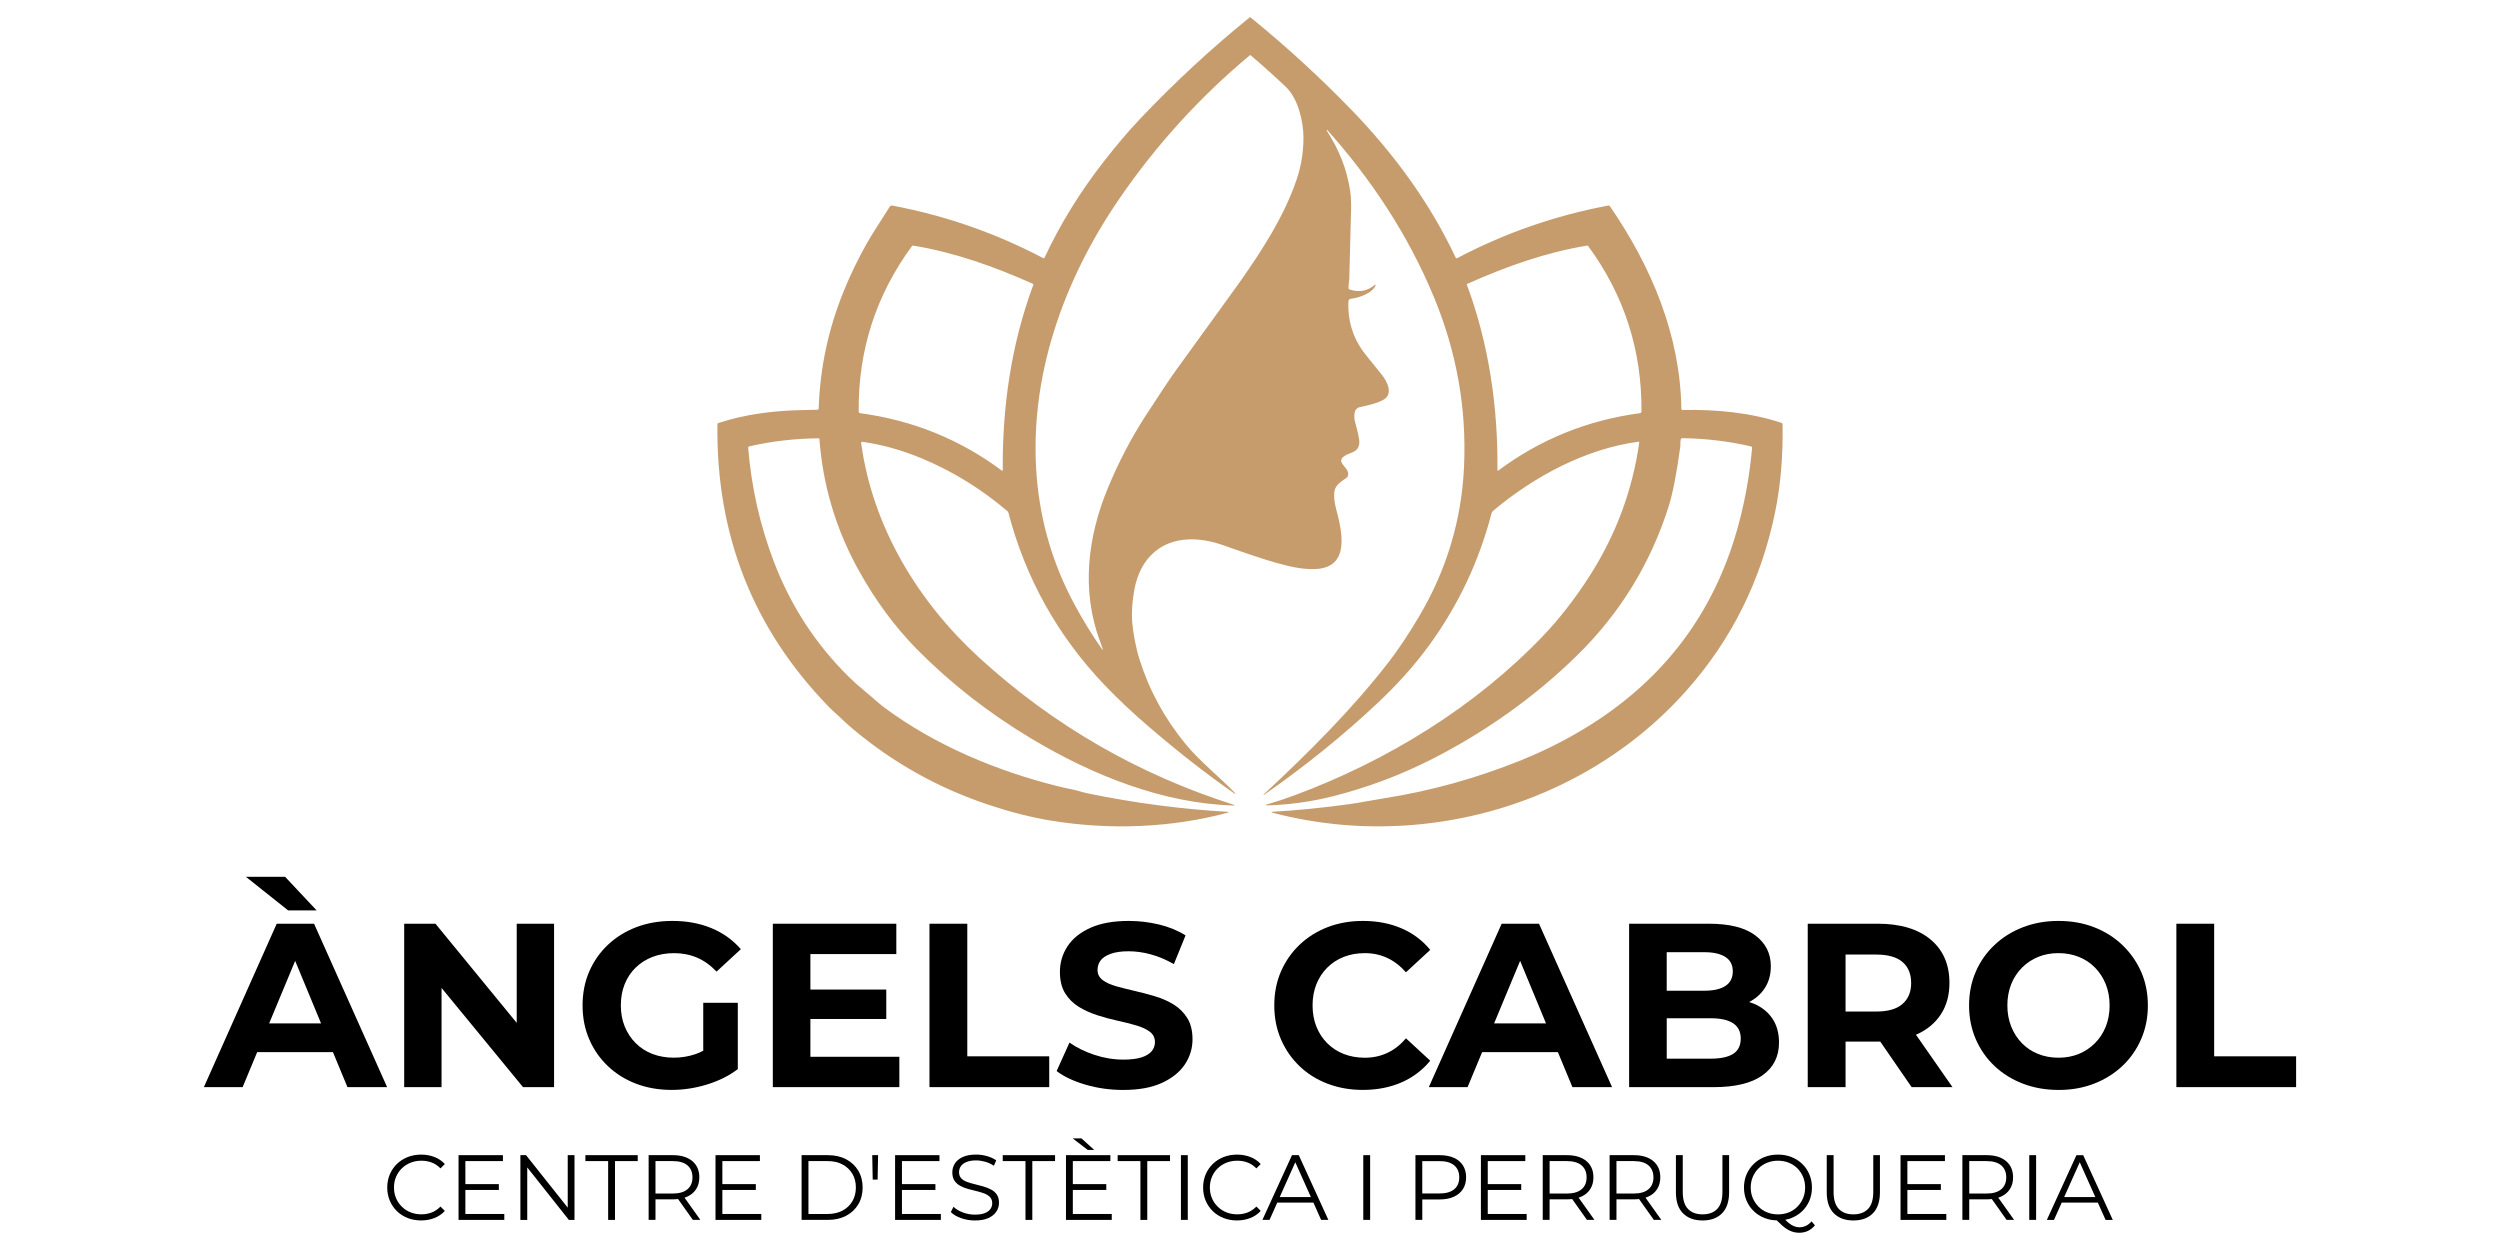 <svg xmlns="http://www.w3.org/2000/svg" id="Capa_1" viewBox="0 0 1080 540"><defs><style>      .cls-1 {        fill: #c69c6d;      }    </style></defs><path class="cls-1" d="M546.01,343.39s-.11.02-.15-.02h0s-.04-.11,0-.14c0,0,0,0,0,0,19.32-17.93,38.29-36.85,54.05-57.22,4.06-5.24,8.39-11.72,12.98-19.44,12.01-20.18,18.54-41.88,19.58-65.09,1.13-25.13-3.23-49.56-13.08-73.28-11.09-26.73-26.94-50.68-45.99-72.01-.05-.06-.15-.07-.21-.02h-.01c-.07.06-.09.16-.04.24,5.28,8.18,8.72,16.55,10.16,26.26.4,2.66.48,6.41.27,11.25-.09,2.01-.31,10.79-.67,26.34-.01.84-.36,2.83-.33,4.19,0,.28.18.53.45.62,4.18,1.35,7.84.65,10.97-2.08.08-.06.19-.05.25.03.03.04.05.1.03.15-1.12,3.44-7.46,5.6-10.65,5.88-.61.06-1.08.55-1.1,1.16-.37,8.64,2.11,16.32,7.45,23.03,2.77,3.48,5.05,6.32,6.84,8.5,2.53,3.08,5.34,8.68.59,11.11-3.46,1.76-6.82,2.31-10.03,3.05-1.05.24-1.87,1.06-2.1,2.11-.33,1.44-.28,2.91.15,4.41.95,3.34,1.54,5.93,1.76,7.77.32,2.69-.79,4.49-3.33,5.4-10.24,3.67.66,6.16-1.78,10.44-.09.15-.21.28-.35.39-1.89,1.39-4.9,2.9-5.28,6.02-.25,1.97,0,4.5.63,6.88,2.53,9.62,6.79,25.94-8.99,26.53-5.92.22-11.72-1.32-17.03-2.78-4.21-1.16-11.8-3.68-22.78-7.57-9.84-3.48-21.48-4.08-29.76,3.15-4.48,3.91-7.26,9.51-8.45,15.99-.96,5.24-1.28,9.99-.94,14.26.33,4.21,1.51,10.73,3.09,15.78,4.18,13.41,10.85,25.67,19.99,36.79,6.28,7.65,15.43,14.85,21.48,21.31.01.01.01.03,0,.05-.05.06-.1.09-.16.1-.04,0-.09,0-.13-.04-11.86-8.24-24.13-17.8-36.8-28.68-7.32-6.27-13.78-12.35-19.38-18.22-20.29-21.26-34.15-46.09-41.59-74.51-.06-.24-.2-.46-.39-.62-11.27-9.6-23.55-17.18-36.83-22.74-8.67-3.63-17.28-6.04-25.85-7.25-.26-.04-.5.15-.53.41,0,.04,0,.08,0,.13,4.87,36,24.42,68.39,50.97,92.69,31.93,29.22,68.67,50.44,110.23,63.65.07.01.11.07.1.14-.01.07-.07.11-.14.1-30.51-.76-61.18-13.08-87.27-28.68-18.68-11.17-35.26-24.09-49.75-38.77-9.48-9.61-17.86-20.93-25.11-33.97-9.88-17.75-15.58-36.75-17.07-56.98-.01-.13-.12-.23-.25-.23-10.24.08-20.27,1.24-30.1,3.48-.26.06-.44.31-.42.58,1.37,17.01,5.08,33.44,11.12,49.28,7.23,18.94,17.96,35.46,32.19,49.55,2.05,2.04,4.24,4.01,6.58,5.91,3.12,2.55,6.06,5.37,9.05,7.59,21.9,16.26,48.56,27.36,74.93,33.93,2.25.56,4.12.98,5.62,1.24,2.47.44,4.52,1.29,7.43,1.88,20.12,4.13,40.27,6.77,60.46,7.93.08,0,.15.08.14.17,0,.06-.05.11-.11.13-24.73,6.67-51.22,7.62-76.49,3.5-8.42-1.37-17.37-3.63-26.86-6.78-21.77-7.22-41.34-18.13-58.72-32.74-1.88-1.58-3.36-2.9-4.45-3.96-2.49-2.44-3.71-3.28-6.05-5.68-32.74-33.66-48.78-74.37-48.12-122.13,0-.2.13-.37.32-.44,11.77-3.95,24.81-5.5,37.14-5.65,3.03-.03,4.99-.08,5.86-.13.23-.01.4-.2.41-.42.56-17.58,4.17-34.52,10.83-50.83,3.81-9.33,8.22-18.01,13.23-26.05.75-1.2,2.97-4.69,6.67-10.46.23-.35.64-.53,1.04-.45,22.93,4.32,44.69,11.9,65.3,22.74.17.09.38.02.47-.14,0,0,0-.01,0-.02,6.73-14.44,15.25-28.28,25.57-41.53,5.5-7.07,10.72-13.21,15.66-18.43,14.93-15.76,30.73-30.39,47.39-43.89.12-.1.3-.1.42,0,15.37,12.48,29.86,25.76,43.49,39.83,18.4,18.99,34,40.24,45.12,63.94.11.23.39.33.63.22,0,0,.01,0,.02,0,20.56-10.85,42.33-18.42,65.3-22.73.25-.05.51.06.66.27,17.98,26.17,30.4,55.67,30.88,87.53,0,.3.25.54.56.54h0c14.2-.34,29.42,1.1,42.76,5.56.24.08.39.3.4.55.25,13.52-.8,26.08-3.15,37.67-6.02,29.73-18.92,55.66-38.71,77.79-30.02,33.59-72.56,53.9-117.6,57.65-20.67,1.72-41.07-.05-61.18-5.33-.08-.03-.13-.11-.1-.2.02-.06.07-.1.14-.11,10.81-.63,21.99-1.74,33.54-3.33,4.39-.6,9.58-1.69,15.2-2.57,19.9-3.13,39.47-8.56,58.69-16.29,12.05-4.86,23.28-10.74,33.67-17.64,30.9-20.54,51.14-48.89,60.7-85.08,2.77-10.46,4.65-21.25,5.65-32.38.02-.25-.14-.49-.39-.55-9.79-2.27-19.74-3.46-29.85-3.58-.27,0-.5.18-.57.44-.28,1.05-.1,2.36-.24,3.37-1.56,11.54-3.25,20.19-5.09,25.95-7.81,24.48-20.87,45.75-39.18,63.8-18.58,18.31-40.54,33.8-63.87,45.53-13.44,6.75-27.4,11.95-41.89,15.6-9.54,2.4-19.11,3.71-28.71,3.96-.09.01-.18-.05-.2-.14-.01-.09.05-.18.14-.2,3.96-1.15,8.04-2.5,12.23-4.05,40.02-14.86,77.98-38.2,107.22-68.76,7.23-7.56,14-16.28,20.31-26.16,11.3-17.7,18.41-36.85,21.33-57.46.03-.17-.09-.33-.27-.35-.03,0-.06,0-.09,0-22.78,3.03-45.2,15.06-62.77,29.86-.35.29-.6.69-.71,1.13-5.36,20.65-14.3,39.58-26.79,56.78-6.15,8.47-13.59,16.83-22.35,25.07-14.79,13.93-31.17,27.18-49.16,39.74ZM476.4,280.4c-.29-.85-.7-2.02-1.24-3.49-8.07-21.77-5.37-44.77,3.4-65.98,4.59-11.11,10.01-21.51,16.25-31.18,6.23-9.66,10.79-16.47,13.66-20.43,16.55-22.82,25.7-35.46,27.44-37.94,9.6-13.69,18.84-28.05,24.16-43.61,2.04-5.96,3.04-12.09,3.02-18.4-.02-6.85-2.27-16.78-7.65-21.87-4.97-4.71-10.02-9.24-15.13-13.6-.12-.1-.28-.1-.4,0-21.68,18.1-40.52,38.82-56.51,62.17-24.1,35.18-39.09,77.26-35.52,120.18,1.62,19.38,7.03,37.64,16.26,54.8,3.62,6.74,7.62,13.24,11.99,19.48.04.08.13.11.21.07s.11-.13.07-.21ZM432.81,203.31c.1.08.25.06.33-.05.03-.04.05-.1.05-.15-.24-27.33,3.68-54.5,13.23-80.12.05-.14-.01-.29-.15-.35-16.89-7.53-33.76-13.57-51.82-16.55-.18-.03-.36.05-.46.19-15.59,21.21-23.27,45.06-23.04,71.53,0,.34.26.63.6.68,22.72,3.05,43.14,11.32,61.25,24.82ZM647.28,203.27c18.11-13.49,38.52-21.75,61.23-24.79.34-.05.6-.34.6-.68.22-26.47-7.45-50.31-23.03-71.51-.1-.15-.28-.22-.46-.19-18.05,2.98-34.91,9.02-51.79,16.54-.13.06-.2.21-.15.35,9.54,25.62,13.46,52.78,13.22,80.09,0,.13.1.25.24.25.05,0,.11-.02.15-.05Z"></path><g><path d="M173.6,504.73c1.06-1.05,2.32-1.86,3.76-2.44,1.44-.57,3-.86,4.67-.86s3.09.26,4.47.78c1.38.52,2.65,1.36,3.79,2.54l1.88-1.88c-1.23-1.36-2.73-2.38-4.51-3.06-1.78-.68-3.69-1.02-5.71-1.02s-4.05.35-5.83,1.06c-1.78.71-3.34,1.7-4.65,2.98-1.32,1.28-2.34,2.78-3.08,4.51-.73,1.73-1.1,3.62-1.1,5.67s.37,3.94,1.1,5.67c.73,1.73,1.75,3.24,3.06,4.51,1.3,1.28,2.85,2.27,4.63,2.98,1.78.71,3.73,1.06,5.83,1.06s3.97-.35,5.75-1.04c1.78-.69,3.29-1.72,4.51-3.08l-1.88-1.88c-1.15,1.17-2.41,2.02-3.79,2.56-1.39.53-2.88.8-4.47.8-1.68,0-3.24-.29-4.67-.86-1.44-.57-2.69-1.38-3.76-2.44-1.07-1.05-1.9-2.28-2.5-3.68s-.9-2.94-.9-4.61.3-3.22.9-4.61,1.43-2.62,2.5-3.68Z"></path><polygon points="201.04 514.06 215.5 514.06 215.5 511.54 201.04 511.54 201.04 501.59 217.26 501.59 217.26 499.03 198.09 499.03 198.09 527 217.86 527 217.86 524.44 201.04 524.44 201.04 514.06"></polygon><polygon points="245.26 521.71 227.25 499.03 224.81 499.03 224.81 527 227.77 527 227.77 504.32 245.74 527 248.18 527 248.18 499.03 245.26 499.03 245.26 521.71"></polygon><polygon points="252.89 501.59 262.72 501.59 262.72 527 265.68 527 265.68 501.59 275.5 501.59 275.5 499.03 252.89 499.03 252.89 501.59"></polygon><path d="M296.8,516.99c1.7-.76,3.02-1.85,3.93-3.28.92-1.42,1.38-3.12,1.38-5.09,0-3.01-1.02-5.36-3.06-7.05-2.04-1.69-4.83-2.54-8.37-2.54h-10.47v27.96h2.96v-8.87h7.51c.79,0,1.53-.06,2.24-.14l6.39,9.01h3.24l-6.84-9.6c.37-.12.74-.25,1.09-.4ZM290.6,515.61h-7.43v-14.02h7.43c2.8,0,4.92.61,6.37,1.84,1.45,1.23,2.18,2.96,2.18,5.19s-.73,3.93-2.18,5.15c-1.45,1.23-3.58,1.84-6.37,1.84Z"></path><polygon points="312.06 514.06 326.52 514.06 326.52 511.54 312.06 511.54 312.06 501.59 328.28 501.59 328.28 499.03 309.1 499.03 309.1 527 328.88 527 328.88 524.44 312.06 524.44 312.06 514.06"></polygon><path d="M365.53,500.81c-2.25-1.19-4.87-1.78-7.85-1.78h-11.39v27.96h11.39c2.98,0,5.6-.59,7.85-1.78,2.25-1.19,4-2.83,5.25-4.93,1.25-2.1,1.88-4.53,1.88-7.27s-.63-5.17-1.88-7.27c-1.25-2.1-3-3.75-5.25-4.93ZM368.22,518.95c-1.01,1.72-2.43,3.06-4.25,4.03-1.82.97-3.97,1.46-6.45,1.46h-8.27v-22.85h8.27c2.48,0,4.63.49,6.45,1.46,1.82.97,3.24,2.31,4.25,4.02,1.01,1.7,1.52,3.69,1.52,5.95s-.51,4.21-1.52,5.93Z"></path><polygon points="377.01 509.58 379.13 509.58 379.33 499.03 376.81 499.03 377.01 509.58"></polygon><polygon points="389.64 514.06 404.1 514.06 404.1 511.54 389.64 511.54 389.64 501.59 405.85 501.59 405.85 499.03 386.68 499.03 386.68 527 406.45 527 406.45 524.44 389.64 524.44 389.64 514.06"></polygon><path d="M428.13,513.88c-1.03-.55-2.14-.99-3.36-1.34-1.21-.35-2.43-.67-3.66-.96-1.23-.29-2.35-.62-3.38-1-1.03-.37-1.85-.89-2.48-1.56-.63-.67-.94-1.54-.94-2.64,0-.96.26-1.82.78-2.58.52-.76,1.32-1.36,2.42-1.82,1.09-.45,2.48-.68,4.15-.68,1.25,0,2.55.19,3.89.56,1.34.37,2.62.96,3.82,1.76l1-2.36c-1.12-.77-2.45-1.38-3.99-1.82-1.54-.44-3.1-.66-4.67-.66-2.37,0-4.31.35-5.83,1.06-1.52.71-2.64,1.64-3.38,2.8-.73,1.16-1.1,2.43-1.1,3.81,0,1.49.31,2.7.94,3.62.63.92,1.45,1.66,2.48,2.22,1.02.56,2.15,1.01,3.38,1.34,1.22.33,2.45.65,3.68.94,1.22.29,2.34.63,3.36,1.02,1.01.39,1.83.91,2.46,1.58.63.67.94,1.55.94,2.64,0,.91-.26,1.73-.78,2.48-.52.75-1.33,1.34-2.44,1.78-1.11.44-2.54.66-4.29.66s-3.59-.33-5.25-.98c-1.66-.65-2.99-1.46-3.97-2.42l-1.16,2.28c1.04,1.07,2.51,1.94,4.41,2.62,1.9.68,3.89,1.02,5.97,1.02,2.4,0,4.36-.35,5.89-1.06,1.53-.71,2.67-1.64,3.42-2.8.75-1.16,1.12-2.42,1.12-3.78,0-1.46-.31-2.65-.94-3.56-.63-.9-1.45-1.63-2.48-2.18Z"></path><polygon points="433.18 501.59 443.01 501.59 443.01 527 445.96 527 445.96 501.59 455.79 501.59 455.79 499.03 433.18 499.03 433.18 501.59"></polygon><polygon points="463.46 514.06 477.92 514.06 477.92 511.54 463.46 511.54 463.46 501.59 479.68 501.59 479.68 499.03 460.5 499.03 460.5 527 480.28 527 480.28 524.44 463.46 524.44 463.46 514.06"></polygon><polygon points="472.69 496.76 467.21 491.8 463.42 491.8 469.89 496.76 472.69 496.76"></polygon><polygon points="482.83 501.59 492.66 501.59 492.66 527 495.62 527 495.62 501.59 505.45 501.59 505.45 499.03 482.83 499.03 482.83 501.59"></polygon><rect x="510.16" y="499.03" width="2.96" height="27.96"></rect><path d="M526.06,504.73c1.06-1.05,2.32-1.86,3.76-2.44,1.44-.57,3-.86,4.67-.86s3.09.26,4.47.78c1.38.52,2.65,1.36,3.79,2.54l1.88-1.88c-1.23-1.36-2.73-2.38-4.51-3.06-1.78-.68-3.69-1.02-5.71-1.02s-4.05.35-5.83,1.06c-1.78.71-3.34,1.7-4.65,2.98-1.32,1.28-2.34,2.78-3.08,4.51-.73,1.73-1.1,3.62-1.1,5.67s.37,3.94,1.1,5.67c.73,1.73,1.75,3.24,3.06,4.51,1.3,1.28,2.85,2.27,4.63,2.98,1.78.71,3.73,1.06,5.83,1.06s3.97-.35,5.75-1.04c1.78-.69,3.29-1.72,4.51-3.08l-1.88-1.88c-1.15,1.17-2.41,2.02-3.79,2.56-1.39.53-2.88.8-4.47.8-1.68,0-3.24-.29-4.67-.86-1.44-.57-2.69-1.38-3.76-2.44-1.07-1.05-1.9-2.28-2.5-3.68s-.9-2.94-.9-4.61.3-3.22.9-4.61,1.43-2.62,2.5-3.68Z"></path><path d="M558.14,499.03l-12.78,27.96h3.08l3.34-7.47h15.61l3.34,7.47h3.12l-12.78-27.96h-2.92ZM552.84,517.13l6.73-15.04,6.73,15.04h-13.46Z"></path><rect x="588.94" y="499.03" width="2.96" height="27.96"></rect><path d="M628.05,500.17c-1.7-.76-3.74-1.14-6.11-1.14h-10.47v27.96h2.96v-8.83h7.51c2.37,0,4.41-.39,6.11-1.16,1.7-.77,3.02-1.87,3.93-3.3.92-1.42,1.38-3.12,1.38-5.09s-.46-3.75-1.38-5.17c-.92-1.42-2.23-2.52-3.93-3.28ZM628.22,513.76c-1.45,1.21-3.57,1.82-6.37,1.82h-7.43v-13.98h7.43c2.8,0,4.92.61,6.37,1.84,1.45,1.23,2.18,2.96,2.18,5.19s-.73,3.92-2.18,5.13Z"></path><polygon points="642.71 514.06 657.17 514.06 657.17 511.54 642.71 511.54 642.71 501.59 658.93 501.59 658.93 499.03 639.75 499.03 639.75 527 659.52 527 659.52 524.44 642.71 524.44 642.71 514.06"></polygon><path d="M683.05,516.99c1.7-.76,3.02-1.85,3.93-3.28.92-1.42,1.38-3.12,1.38-5.09,0-3.01-1.02-5.36-3.06-7.05-2.04-1.69-4.83-2.54-8.37-2.54h-10.47v27.96h2.96v-8.87h7.51c.79,0,1.53-.06,2.24-.14l6.39,9.01h3.24l-6.84-9.6c.37-.12.74-.25,1.09-.41ZM676.86,515.61h-7.43v-14.02h7.43c2.8,0,4.92.61,6.37,1.84,1.45,1.23,2.18,2.96,2.18,5.19s-.73,3.93-2.18,5.15c-1.45,1.23-3.57,1.84-6.37,1.84Z"></path><path d="M711.94,516.99c1.7-.76,3.02-1.85,3.93-3.28.92-1.42,1.38-3.12,1.38-5.09,0-3.01-1.02-5.36-3.06-7.05-2.04-1.69-4.83-2.54-8.37-2.54h-10.47v27.96h2.96v-8.87h7.51c.79,0,1.53-.06,2.24-.14l6.39,9.01h3.24l-6.84-9.6c.37-.12.74-.25,1.09-.41ZM705.74,515.61h-7.43v-14.02h7.43c2.8,0,4.92.61,6.37,1.84,1.45,1.23,2.18,2.96,2.18,5.19s-.73,3.93-2.18,5.15c-1.45,1.23-3.57,1.84-6.37,1.84Z"></path><path d="M744.09,514.93c0,3.3-.75,5.74-2.24,7.31-1.49,1.57-3.61,2.36-6.35,2.36s-4.82-.79-6.31-2.36c-1.49-1.57-2.24-4.01-2.24-7.31v-15.9h-2.96v16.02c0,4.02,1.02,7.06,3.08,9.11,2.05,2.05,4.86,3.08,8.43,3.08s6.37-1.02,8.41-3.08c2.04-2.05,3.06-5.09,3.06-9.11v-16.02h-2.88v15.9Z"></path><path d="M777.29,530.19c-.75,0-1.5-.15-2.26-.46-.76-.31-1.53-.78-2.32-1.42-.48-.39-.97-.85-1.46-1.37.93-.18,1.82-.43,2.68-.77,1.78-.71,3.34-1.7,4.65-2.98,1.32-1.28,2.34-2.78,3.08-4.51.73-1.73,1.1-3.62,1.1-5.67s-.37-3.94-1.1-5.67-1.76-3.24-3.08-4.51c-1.32-1.28-2.87-2.27-4.65-2.98-1.78-.71-3.73-1.06-5.83-1.06s-4.09.35-5.87,1.06c-1.78.71-3.34,1.7-4.65,3-1.32,1.29-2.34,2.8-3.08,4.51-.73,1.72-1.1,3.6-1.1,5.65s.37,3.93,1.1,5.65c.73,1.72,1.76,3.22,3.08,4.51,1.32,1.29,2.88,2.29,4.67,3,1.65.65,3.43.98,5.33,1.04.81.83,1.57,1.56,2.28,2.18.85.75,1.68,1.35,2.5,1.82.81.47,1.62.81,2.42,1.02.8.21,1.62.32,2.48.32,2.77,0,5.03-1.07,6.79-3.2l-1.44-1.72c-1.46,1.7-3.24,2.56-5.31,2.56ZM759.69,521.29c-1.05-1.07-1.88-2.3-2.48-3.7-.6-1.4-.9-2.92-.9-4.57s.3-3.22.9-4.61c.6-1.4,1.42-2.62,2.48-3.68s2.3-1.86,3.74-2.44c1.44-.57,3-.86,4.67-.86s3.23.29,4.65.86c1.42.57,2.66,1.39,3.72,2.44,1.05,1.05,1.87,2.28,2.46,3.68.59,1.4.88,2.94.88,4.61s-.29,3.18-.88,4.57c-.59,1.4-1.4,2.63-2.46,3.7-1.05,1.07-2.29,1.88-3.72,2.46-1.42.57-2.98.86-4.65.86s-3.24-.29-4.67-.86c-1.44-.57-2.68-1.39-3.74-2.46Z"></path><path d="M809.25,514.93c0,3.3-.75,5.74-2.24,7.31-1.49,1.57-3.61,2.36-6.35,2.36s-4.82-.79-6.31-2.36c-1.49-1.57-2.24-4.01-2.24-7.31v-15.9h-2.96v16.02c0,4.02,1.02,7.06,3.08,9.11,2.05,2.05,4.86,3.08,8.43,3.08s6.37-1.02,8.41-3.08c2.04-2.05,3.06-5.09,3.06-9.11v-16.02h-2.88v15.9Z"></path><polygon points="823.99 514.06 838.45 514.06 838.45 511.54 823.99 511.54 823.99 501.59 840.21 501.59 840.21 499.03 821.03 499.03 821.03 527 840.81 527 840.81 524.44 823.99 524.44 823.99 514.06"></polygon><path d="M864.34,516.99c1.7-.76,3.02-1.85,3.93-3.28.92-1.42,1.38-3.12,1.38-5.09,0-3.01-1.02-5.36-3.06-7.05-2.04-1.69-4.83-2.54-8.37-2.54h-10.47v27.96h2.96v-8.87h7.51c.79,0,1.53-.06,2.24-.14l6.39,9.01h3.24l-6.84-9.6c.37-.12.74-.25,1.09-.41ZM858.15,515.61h-7.43v-14.02h7.43c2.8,0,4.92.61,6.37,1.84,1.45,1.23,2.18,2.96,2.18,5.19s-.73,3.93-2.18,5.15c-1.45,1.23-3.57,1.84-6.37,1.84Z"></path><rect x="876.64" y="499.03" width="2.96" height="27.96"></rect><path d="M909.6,527h3.12l-12.78-27.96h-2.92l-12.78,27.96h3.08l3.34-7.47h15.61l3.34,7.47ZM891.72,517.13l6.73-15.04,6.73,15.04h-13.46Z"></path></g><g><path d="M119.54,399.05l-31.47,70.6h16.74l6.29-15.13h32.73l6.27,15.13h17.14l-31.57-70.6h-16.14ZM116.27,442.11l11.24-27.02,11.19,27.02h-22.43Z"></path><polygon points="136.79 393.3 123.17 378.78 106.23 378.78 124.48 393.3 136.79 393.3"></polygon><polygon points="223.22 441.88 188.12 399.05 174.61 399.05 174.61 469.64 190.75 469.64 190.75 426.79 225.94 469.64 239.36 469.64 239.36 399.05 223.22 399.05 223.22 441.88"></polygon><path d="M274.61,418.01c2.05-2.02,4.49-3.56,7.31-4.64,2.82-1.08,5.95-1.61,9.38-1.61s6.86.66,9.88,1.97c3.03,1.31,5.81,3.31,8.37,6l10.49-9.68c-3.43-3.97-7.65-6.99-12.66-9.08-5.01-2.08-10.64-3.13-16.89-3.13-5.65,0-10.83.89-15.53,2.67-4.71,1.78-8.81,4.32-12.3,7.61-3.5,3.3-6.2,7.16-8.12,11.6-1.92,4.44-2.87,9.31-2.87,14.62s.96,10.19,2.87,14.62c1.92,4.44,4.6,8.31,8.07,11.6,3.46,3.3,7.53,5.83,12.2,7.61,4.67,1.78,9.8,2.67,15.38,2.67,5.04,0,10.1-.77,15.18-2.32,5.08-1.55,9.53-3.76,13.36-6.66v-28.64h-14.93v20.69c-1.08.57-2.17,1.07-3.28,1.45-3.06,1.04-6.2,1.56-9.43,1.56s-6.44-.54-9.23-1.61c-2.79-1.07-5.21-2.64-7.26-4.69-2.05-2.05-3.63-4.45-4.74-7.21-1.11-2.76-1.66-5.78-1.66-9.08s.55-6.42,1.66-9.18c1.11-2.76,2.69-5.14,4.74-7.16Z"></path><polygon points="350.09 440.2 382.87 440.2 382.87 427.49 350.09 427.49 350.09 412.16 387.21 412.16 387.21 399.05 333.86 399.05 333.86 469.64 388.52 469.64 388.52 456.53 350.09 456.53 350.09 440.2"></polygon><polygon points="417.87 399.05 401.53 399.05 401.53 469.64 453.27 469.64 453.27 456.33 417.87 456.33 417.87 399.05"></polygon><path d="M507.02,433.94c-2.42-1.48-5.09-2.66-8.02-3.53-2.92-.87-5.85-1.65-8.77-2.32-2.92-.67-5.6-1.35-8.02-2.02-2.42-.67-4.37-1.56-5.85-2.67-1.48-1.11-2.22-2.57-2.22-4.39,0-1.55.44-2.91,1.31-4.08.87-1.17,2.32-2.13,4.34-2.87,2.02-.74,4.6-1.11,7.77-1.11s6.39.45,9.68,1.36c3.29.91,6.59,2.3,9.88,4.19l5.04-12.41c-3.3-2.08-7.1-3.65-11.4-4.69-4.3-1.04-8.67-1.56-13.11-1.56-6.66,0-12.19.99-16.59,2.98-4.4,1.98-7.7,4.64-9.89,7.97-2.18,3.33-3.28,7.01-3.28,11.04,0,3.77.76,6.86,2.27,9.28,1.51,2.42,3.48,4.37,5.9,5.85,2.42,1.48,5.09,2.69,8.02,3.63,2.92.94,5.85,1.73,8.77,2.37,2.93.64,5.6,1.31,8.02,2.02,2.42.71,4.37,1.61,5.85,2.72,1.48,1.11,2.22,2.61,2.22,4.49,0,1.48-.47,2.79-1.41,3.93-.94,1.14-2.4,2.03-4.39,2.67-1.98.64-4.59.96-7.82.96-4.23,0-8.42-.69-12.56-2.07-4.14-1.38-7.72-3.14-10.74-5.29l-5.55,12.3c3.16,2.42,7.33,4.39,12.51,5.9,5.18,1.51,10.59,2.27,16.24,2.27,6.72,0,12.29-1.01,16.69-3.03,4.4-2.02,7.72-4.67,9.93-7.97s3.33-6.92,3.33-10.89c0-3.7-.76-6.76-2.27-9.18-1.51-2.42-3.48-4.37-5.9-5.85Z"></path><path d="M607.37,448.57c-2.42,2.82-5.11,4.93-8.07,6.3-2.96,1.38-6.19,2.07-9.68,2.07-3.29,0-6.32-.54-9.08-1.61-2.76-1.07-5.14-2.62-7.16-4.64-2.02-2.02-3.58-4.4-4.69-7.16s-1.66-5.82-1.66-9.18.55-6.42,1.66-9.18c1.11-2.76,2.67-5.14,4.69-7.16s4.4-3.56,7.16-4.64c2.76-1.08,5.78-1.61,9.08-1.61,3.5,0,6.72.69,9.68,2.07,2.96,1.38,5.65,3.45,8.07,6.2l10.49-9.68c-3.36-4.1-7.51-7.21-12.46-9.33-4.94-2.12-10.47-3.18-16.59-3.18-5.51,0-10.59.89-15.23,2.67-4.64,1.78-8.69,4.32-12.15,7.61-3.46,3.3-6.15,7.16-8.07,11.6-1.92,4.44-2.87,9.31-2.87,14.62s.96,10.19,2.87,14.62c1.92,4.44,4.59,8.31,8.02,11.6,3.43,3.3,7.48,5.83,12.15,7.61,4.67,1.78,9.73,2.67,15.18,2.67,6.18,0,11.75-1.08,16.69-3.23,4.94-2.15,9.09-5.28,12.46-9.38l-10.49-9.68Z"></path><path d="M648.72,399.05l-31.47,70.6h16.74l6.29-15.13h32.73l6.27,15.13h17.14l-31.57-70.6h-16.14ZM645.45,442.11l11.24-27.02,11.19,27.02h-22.43Z"></path><path d="M757.64,433.59c-.64-.27-1.31-.49-1.99-.71,2.75-1.45,4.98-3.38,6.63-5.85,1.82-2.72,2.72-5.93,2.72-9.63,0-5.51-2.24-9.95-6.71-13.31-4.47-3.36-11.14-5.04-20.02-5.04h-34.49v70.6h36.51c9.28,0,16.3-1.7,21.08-5.09s7.16-8.12,7.16-14.17c0-4.1-.96-7.56-2.87-10.39-1.92-2.83-4.59-4.96-8.02-6.41ZM736.26,411.35c3.97,0,7.01.69,9.13,2.07,2.12,1.38,3.18,3.45,3.18,6.2s-1.06,4.93-3.18,6.3c-2.12,1.38-5.16,2.07-9.13,2.07h-16.24v-16.64h16.24ZM748.72,455.27c-2.19,1.38-5.4,2.07-9.63,2.07h-19.06v-17.45h19.06c4.24,0,7.45.72,9.63,2.17,2.18,1.45,3.28,3.65,3.28,6.61s-1.09,5.23-3.28,6.6Z"></path><path d="M827.84,446.95c4.57-2.02,8.1-4.93,10.59-8.72,2.49-3.8,3.73-8.32,3.73-13.57,0-8-2.72-14.27-8.17-18.81-5.45-4.54-13.08-6.81-22.89-6.81h-30.16v70.6h16.34v-19.67h14.22c.26,0,.49-.03.75-.03l13.57,19.7h17.65l-15.78-22.64s.1-.03.14-.05ZM821.89,415.59c2.49,2.15,3.73,5.18,3.73,9.08s-1.25,6.84-3.73,9.03c-2.49,2.19-6.25,3.28-11.3,3.28h-13.31v-24.61h13.31c5.04,0,8.81,1.08,11.3,3.23Z"></path><path d="M916.84,408.23c-3.46-3.29-7.53-5.85-12.2-7.67-4.67-1.82-9.8-2.72-15.38-2.72s-10.62.91-15.33,2.72c-4.71,1.82-8.81,4.37-12.3,7.67-3.5,3.29-6.2,7.16-8.12,11.6-1.92,4.44-2.87,9.28-2.87,14.52s.96,10.09,2.87,14.52c1.92,4.44,4.61,8.31,8.07,11.6s7.57,5.85,12.3,7.67c4.74,1.81,9.9,2.72,15.48,2.72s10.6-.91,15.28-2.72c4.67-1.82,8.74-4.35,12.2-7.61s6.17-7.13,8.12-11.6c1.95-4.47,2.92-9.33,2.92-14.57s-.97-10.17-2.92-14.57c-1.95-4.4-4.66-8.25-8.12-11.55ZM909.68,443.52c-1.11,2.76-2.67,5.14-4.69,7.16-2.02,2.02-4.35,3.57-7.01,4.64-2.66,1.08-5.56,1.61-8.72,1.61s-6.09-.54-8.77-1.61c-2.69-1.07-5.03-2.62-7.01-4.64-1.98-2.02-3.53-4.42-4.64-7.21s-1.66-5.83-1.66-9.13.55-6.42,1.66-9.18c1.11-2.76,2.67-5.14,4.69-7.16s4.35-3.56,7.01-4.64c2.66-1.08,5.56-1.61,8.72-1.61s6.09.54,8.77,1.61,5.03,2.62,7.01,4.64c1.98,2.02,3.53,4.4,4.64,7.16,1.11,2.76,1.67,5.82,1.67,9.18s-.55,6.42-1.67,9.18Z"></path><polygon points="956.52 456.33 956.52 399.05 940.19 399.05 940.19 469.64 991.92 469.64 991.92 456.33 956.52 456.33"></polygon></g></svg>